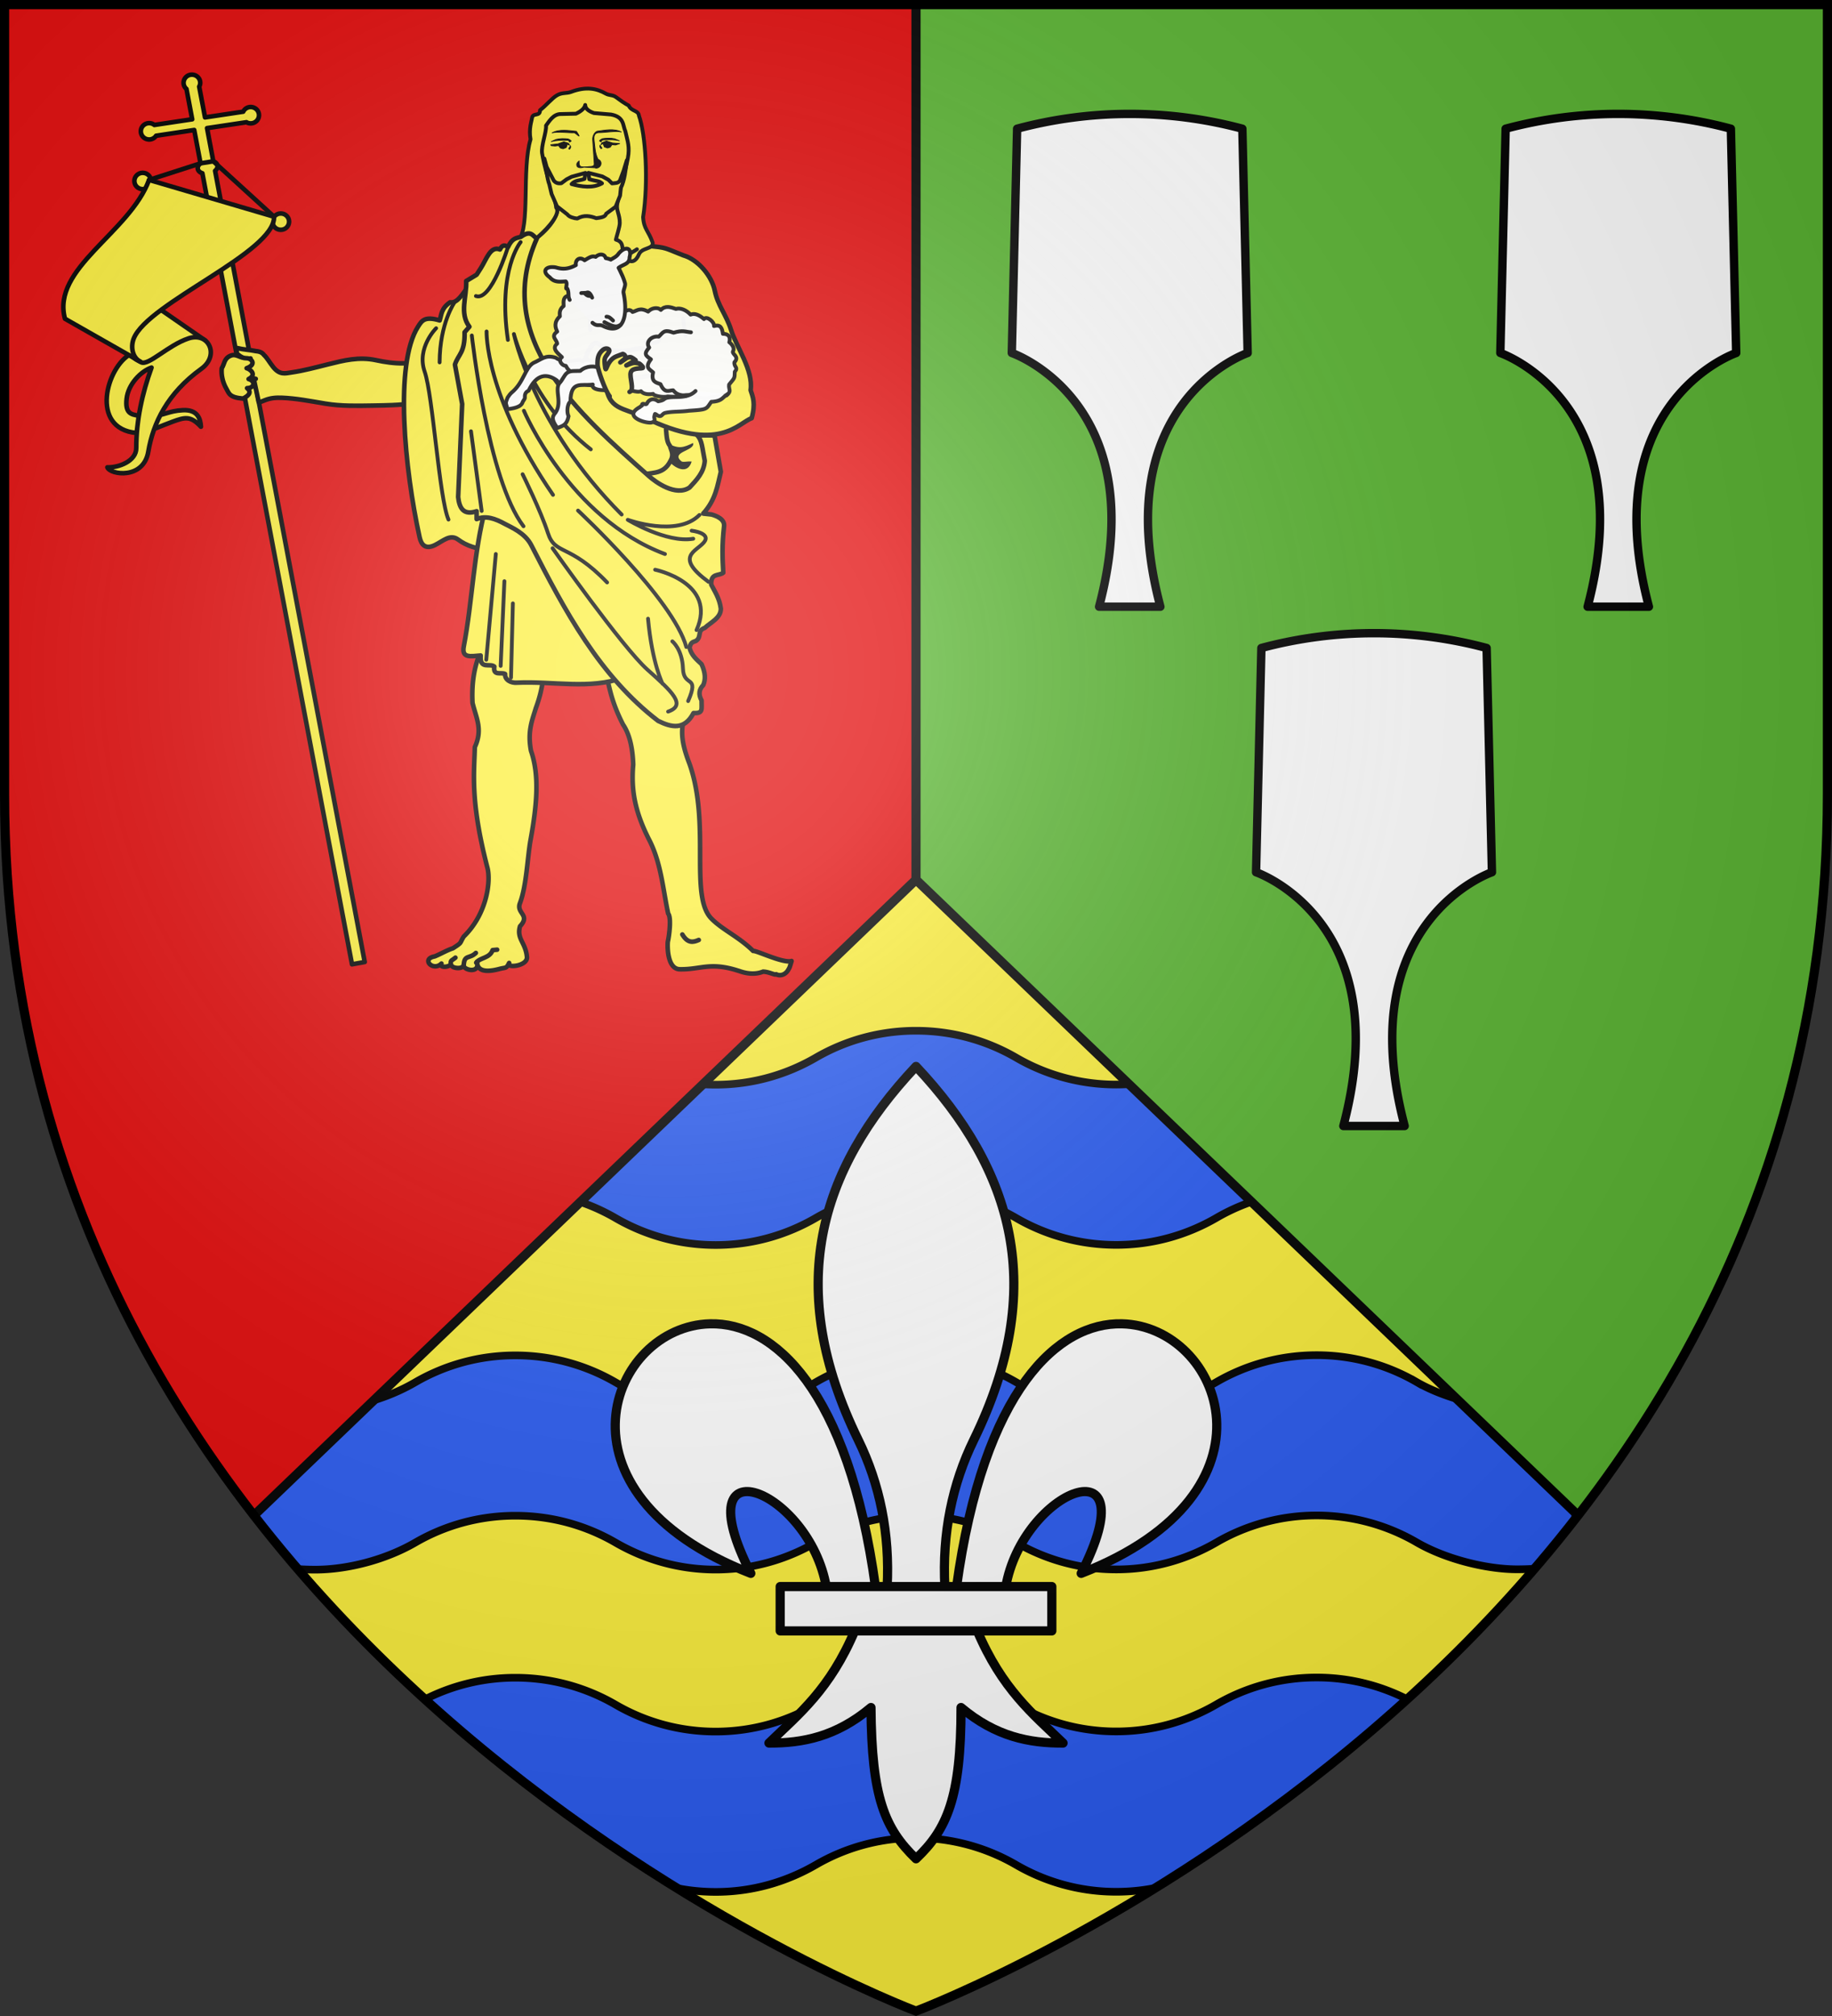 <svg xmlns="http://www.w3.org/2000/svg" xmlns:xlink="http://www.w3.org/1999/xlink" width="600" height="660" viewBox="-300 -300 600 660"><rect x="-300" y="-300" width="600" height="660" fill="#333333" stroke="none"/><clipPath id="a"><path d="m-509.541 239.053-216.875 208.156c88.378 114.071 216.875 162.344 216.875 162.344s128.496-48.273 216.875-162.344z"/></clipPath><radialGradient id="d" cx="-80" cy="-80" r="405" gradientUnits="userSpaceOnUse"><stop offset="0" stop-color="#fff" stop-opacity=".31"/><stop offset=".19" stop-color="#fff" stop-opacity=".25"/><stop offset=".6" stop-color="#6b6b6b" stop-opacity=".125"/><stop offset="1" stop-opacity=".125"/></radialGradient><path fill="#5ab532" d="M-298.5-298.5h597V-40C298.5 246.31 0 358.5 0 358.5S-298.5 246.31-298.5-40z"/><path fill="#e20909" d="M-298.5-298.5H0v657S-298.5 246.31-298.5-40z"/><path fill="#fcef3c" stroke="#000" stroke-linecap="round" stroke-linejoin="round" stroke-width="1.5" d="M-157.634 13.11c-4.62.84-.482 5.059 2.211 2.345-.897 1.222 2.004 1.428 3.072.287.354 1.44 3.986 1.614 4.235.198-.347 1.632 5.444 3.007 4.319-1.038.177 3.782 4.411 3.093 7.485 2.285 1.958-.514 2.13-.017 3.06-1.929-1.257 1.842 6.29 1.064 5.819-2.064-.436-4.649-3.453-5.854-2.25-9.954 3.527-3.77-1.355-4.2-.012-7.586 2.158-5.71 2.452-15.126 3.466-20.7 2.181-11.984 2.865-21.259.134-29.165-1.203-6.368.393-9.99 1.6-13.994 2.79-7.565 2.324-11.535 3.332-17.133l-20.263-4.315c-1.915 4.633-4.31 9.78-3.82 19.75 1.24 5.135 3.42 8.662.753 14.515-.156 7.997-1.642 17.257 4.133 39.496 1.155 4.448-.167 15.145-7.757 22.507-1.501 2.4-.35 1.774-3.547 3.841-1.825.561-4.43 2.07-5.97 2.654m54.96-96.866 25.156.483 1.194 20.2c-.846 4.388.48 8.79 2.159 13.176 6.922 19.64-.053 42.95 7.04 50.505 3.616 3.766 9.072 6.047 13.778 10.71 1.17-.16 9.88 4.169 12.597 3.307-.743 2.457-.576 1.978-1.06 2.843-.978 1.745-2.784 2.144-3.979 1.487-.354.398-2.258-.8-4.3-.855-3.892 1.569-7.784-.267-8.07-.278-9.378-3.025-12.363-.346-19.226-.502-3.826-.087-4.099-6.6-3.902-9.013.418-1.72 1.25-7.848.113-9.218-1.762-8.276-2.33-16.844-6.421-24.548-4.42-8.848-5.768-15.853-5.02-24.215-.188-5.604-1.25-10.06-3.353-13.157-4.799-9.486-4.472-13.955-6.706-20.925M-68.279-159.387l-13.627-9.147-6.096 13.017-4.628 15.093 25.068 4.44zM-237.15-275.556c1.507 0 2.728 1.198 2.728 2.676 0 .454-.137.87-.34 1.245l1.912 10.072 12.503-1.877a2.71 2.71 0 0 1 2.443-1.524c1.507 0 2.728 1.198 2.728 2.676s-1.221 2.676-2.728 2.676c-.509 0-.974-.133-1.382-.371l-12.9 1.932 2.045 10.853c.731.272 1.252.75 1.364 1.375.112.62-.194 1.249-.776 1.747l49.005 259.017-4.168.762-49.005-258.98c-.796-.26-1.378-.77-1.496-1.43-.118-.654.247-1.312.89-1.822l-2.065-10.908-12.483 1.877a2.73 2.73 0 0 1-2.273 1.226c-1.507 0-2.728-1.198-2.728-2.676s1.221-2.676 2.728-2.676c.652 0 1.235.22 1.705.595l12.388-1.859-1.875-9.923a2.62 2.62 0 0 1-.947-2.007c0-1.478 1.221-2.676 2.727-2.676"/><ellipse cx="253.266" cy="-240.747" fill="#fcef3c" stroke="#000" stroke-linecap="round" stroke-linejoin="round" stroke-width="1.5" rx="2.728" ry="2.676" transform="scale(-1 1)"/><ellipse cx="208.041" cy="-227.437" fill="#fcef3c" stroke="#000" stroke-linecap="round" stroke-linejoin="round" stroke-width="1.5" rx="2.728" ry="2.676" transform="scale(-1 1)"/><path fill="#fcef3c" stroke="#000" stroke-linecap="round" stroke-linejoin="round" stroke-width="1.5" d="m-248.806-199.605 16.064 11.097-23.669 10.164-2.471-14.547zM-252.215-158.81c2.484-.48 4.773-1.688 8.8-3.156 4.027-1.47 5.837-1.963 9.225 1.67-.153-2.657-1.099-5.66-5.92-5.42-4.823.24-6.164 1.829-10.577 1.936z"/><path fill="#fcef3c" stroke="#000" stroke-linecap="round" stroke-linejoin="round" stroke-width="1.5" d="M-264.846-147c.949 2.453 11.86 4.11 13.42-5.163 1.561-9.275 6.221-19.083 17.368-27.106 6.056-4.36 2.474-12.16-4.21-9.94-6.685 2.222-13.183 9.09-15.52 7.8-1.39-.77-2.676-1.257-3.295-2.765-8.015 4.118-13.721 24.55 1.813 25.92l.723-5.663c-2.607-.39-4.499-.806-3.984-5.543.516-4.736 4.614-8.985 8.158-10.197-3.06 8.429-5.01 17.36-5 26.332.026 4.284-5.767 6.47-9.473 6.325"/><path fill="#fcef3c" stroke="#000" stroke-linecap="round" stroke-linejoin="round" stroke-width="1.5" d="m-210.247-229.053-40.936-12.047c-6.35 17.332-32.074 28.931-27.538 45.452l24.645 14.013c-2.308-1.1-3.32-4.453-2.132-7.522 4.619-11.72 46.372-28.217 45.961-39.896"/><path fill="none" stroke="#000" stroke-linecap="round" stroke-linejoin="round" stroke-width="1.5" d="m-210.247-229.053-19.894-18.145-4.186.67-16.856 5.428M-152.351 15.742c-.103-1.591.189-1.094 1.505-2.222m6.695-1.543c-2.138 2.043-3.775.476-3.965 3.963m10.931-5.031-1.475.139c-.957 2.732-4.122 2.373-5.376 4.121m72.888-7.44c-1.792.78-3.584 1.199-5.377-1.797"/><path fill="#fcef3c" stroke="#000" stroke-linecap="round" stroke-linejoin="round" stroke-width="1.5" d="m-75.673-189.812-52.063.747 21.23 34.621 15.714 10.278c3.472-1.537 7.864.09 10.34-4.869 1.324-2.205.237-3.465-.139-5.003-.956-1.19-1.052-2.744-1.273-5.375.778-3.133 2.397-5.539 2.927-7.743.537-1.203.323-3.73 1.655-5.95 2.748-6.809 1.157-11.184 1.61-16.706"/><path fill="#fcef3c" stroke="#000" stroke-linecap="round" stroke-linejoin="round" stroke-width="1.5" d="M-93.194-245.384c.209 7.22-7.237 15.623-.558 22.55 3.75 3.854 5.023 2.63 6.1 3.326 6.229.653 4.923.538 11.437 3.103 4.815 1.36 9.37 6.769 10.324 11.615.93 4.727 3.802 7.938 5.29 12.71 1.82 5.847 7.359 13.195 6.44 19.81.704 2.176 1.691 4.277.34 9.181-4.303 1.475-10.74 11.735-35.102-.245-7.211-3.367-11.893-2.415-12.71-11.242-.46-1.496 15.682-1.528 15.022-3.023-1.8-16.387-5.504-2.239-17.54-9.909-3.09-1.325-4.508 7.66-5.797 8.456-7.032 3.502-11.833-2.405-17.75-1.821l-9.755-26.315 13.07-14.885c5.697-4.498 7.086-8.054 7.34-12.024.237-3.68-5.55-8.23-5.643-10.975l-.276-8.11c-.083-2.45-.346-2.45.19-5.872.971-6.212 7.566-9.403 14.169-9.515.413-.007.838-.017 1.25 0 6.177.259 12.083 3.26 13.241 9.032.775 3.861.586 2.692.682 6.002zM-161.013-183.295c-2.897 3.17-10.335 2.404-15.734 1.235-5.72-1.24-10.737.074-15.78 1.33-4.307 1.073-8.14 2.11-12.09 2.677-1.973.283-3.742.883-5.877-1.75-1.128-1.392-2.095-3.17-3.053-3.988-.5-.698-1.23-1.134-2.615-1.254-2.333-.484-3.883-.445-5.934-.974-.647.989-.47 1.708.257 2.247.676.57 1.618 1.01 2.596 1.432l1.297-.318-.162.795c-.31 1.564-1 3.232.085 4.933.471.739 1.146.808 1.784.955-1.702.478-.185-.429-.52.585l1.48 6.99c.45.124.828-.082 2.037-.574 1.899-.77 3.788-.876 5.677-.795 4.609.197 9.125 1.074 14.111 1.91 5.327.892 10.597.71 15.896.636 9.228-.13 11.621-.446 16.22-1.516z"/><path fill="#fcef3c" stroke="#000" stroke-linecap="round" stroke-linejoin="round" stroke-width="1.5" d="M-219.227-182.72c1.66-.011 3.348 2.07 0 3.266 1.091.246 3.49 2.108.646 3.544 2.26.637 2.067 2.953-.504 2.988 2.098 1.656-.473 2.983-1.346 3.406-4.528-.381-4.536-1.677-5.525-3.406-1.066-1.862-1.662-4.355-1.417-6.532.943-1.375.677-3.174 2.904-4.1 1.874-.78 3.029.847 5.242.833"/><path fill="#fcef3c" stroke="#000" stroke-linecap="round" stroke-linejoin="round" stroke-width="1.25" d="M-95.2-257.084c-.868-1.781-.265-4.616-4.677-5.425l-5.598-.477c-1.847-.647-2.842-1.519-2.861-2.648-.205 1.053-1.224 2.007-3.038 2.862l-4.889.108c-2.531-.078-3.988 2.56-4.912 3.787.214 1.991-1.679 6.736-1.282 9.069 1.366 8.016 4.224 13.999 4.614 17.8 3.032 3.41-14.752 18.436-12.377 10.75 3.954-4.44 1.036-23.282 3.98-33.133-.645-3.442.383-6.075.458-6.851.2-2.062 2.69-.432 2.642-2.686 2.02-1.526 3.863-3.885 5.552-4.87 1.663-.969 3.177-.571 4.567-1.095 5.075-1.91 8.489-1.104 11.394.533 1.187.67 2.289.353 3.384 1.17 1.35 1.007 2.688 1.963 4.164 2.761.87 1.963 3.17 1.485 3.341 3.31 2.18 5.932 3.165 21.638 1.363 33.2.237 3.995 1.755 4.398 3.14 8.39.218 2.194-3.519 1.457-4.515 3.808-1.765 4.165-4.773 2.007-5.318-1.719-.18-1.223-.153-2.538-2.228-3.11.28-1.235 1.261-4.14 1.275-5.425.03-2.856-1.226-4.071-.819-6.248 1.405-7.503 3.244-12.509 3.656-16.29.34-3.12-.576-5.406-1.017-7.571"/><path fill="#fcef3c" stroke="#000" stroke-linecap="round" stroke-linejoin="round" stroke-width="1.25" d="m-108.26-243.391-.302 1.946c-1.424.593-3.089.368-4.235 1.71 3.182.878 6.991 1.442 9.957-.237-1.178-.958-1.441-.57-4.17-1.348l-.271-2.092 4.554 1.169 1.992 1.1 1.177 1.18c1-.117 2.134.015 2.634-1.045l1.186-3.176 1.022-3.352c-.332 2.889-.733 6.69-1.936 9.017l-.268 2.56-1.46 3.645-3.126 2.313c-.185 1.08-1.922 1.257-3.228 1.436-1.977-.743-3.991-1.146-6.187.106-.98-.037-2.76-.543-3.209-1.299l-3.458-2.706-1.75-4.003-.772-3.219c-.708-1.7-1.266-6.688-1.614-8.395l.76 2.731 2.347 4.513c.514.587 1.199 1 2.463.825l1.746-1.297 1.617-.829z"/><path stroke="#000" stroke-linecap="round" stroke-linejoin="round" stroke-width=".25" d="m-103.502-252.453.65.947-.301.192-.392-.593zm6.467-.547-2.388-.2-1.943-.62-1.486.545-.354.652.698-.389.449 1.105 1.04.363.897-.291.522-.795 1.194.1zm-6.103-.556c.247-.756.772-.603 1.225-.631 1.577-.1 3.157-.127 4.752.276l-1.544-.65c-1.346-.285-2.651-.235-3.939-.04-.52.205-.832.451-1.022.721zm-8.784-2.984c-1.509.096-5.695-.467-7.257.044 2.382-1.317 5.354-.77 7.957-.507 2.068 3.1-.096.598-.7.463m-1.22 4.252-.617.969.308.181.37-.605zm-6.483-.325 2.38-.282 1.919-.686 1.505.493.376.64-.71-.364-.41 1.12-1.027.397-.906-.26-.55-.776-1.19.14-1.23-.105zm6.174-.873c-.274-.748-.794-.576-1.247-.59-1.58-.045-3.16-.018-4.74.44l1.52-.703c1.336-.331 2.642-.326 3.935-.175.528.187.849.423 1.048.686zm3.117 6.186c-.968.737-.918 1.354-.537 1.93.77.49 1.455.263 2.146.088l.86.06 2.694.153c.714.45 2.354-.39 1.956-1.875-.375-.883-.812-.682-1.008-1.09-.948-1.979-.905-3.773-1.214-6.154-.243-2.036.816-2.422 1.686-2.397 1.511.044 5.674-.662 7.254-.205-2.427-1.235-5.378-.586-7.97-.234-1.117.515-1.52 2.02-1.42 2.832l.506 7.725c.142 1.266-1.625.914-2.126 1.069-1.988.052-2.957.436-2.827-1.902"/><path fill="#fcef3c" stroke="#000" stroke-linecap="round" stroke-linejoin="round" stroke-width="1.5" d="m-139.425-119.99 2.63-19.616-9.734-66.592c-1.927 2.075-3.49 5.578-6.051 5.162-2.932 1.979-2.787 3.958-3.42 5.936-4.943-1.476-5.848.093-7.104 2.065-7.742 12.152-4.409 46.559.526 68.916.566 2.565 1.968 4.052 4.999 2.58 2.596-1.26 5.001-3.765 7.63-1.806 2.72 2.027 6.206 3.19 10.524 3.355"/><path fill="#fcef3c" stroke="#000" stroke-linecap="round" stroke-linejoin="round" stroke-width="1.5" d="M-140.872-134.186c-4.093 15.272-4.352 30.71-7.235 45.815-.743 3.892 2.166 3.254 5.525 2.968-.319 4.754 2.981 2.41 4.472 3.614-.481 3.276 2.376 1.705 3.552 2.452-.186 1.903 1.902 2.995 3.815 2.839 12.207-.543 23.745 2.314 34.993-1.678l-32.23-55.752z"/><path fill="#fcef3c" stroke="#000" stroke-linecap="round" stroke-linejoin="round" stroke-width="1.5" d="M-124.165-221.943c-14.65 32.879 13.6 57.241 36.702 77.82 2.184 1.945 8.748 6.754 13.287 3.743 2.316-2.5 4.728-4.938 4.999-8.776-.905-4.45-.856-6.628-2.462-8.328l5.645.025 2.079 11.916c-1.125 4.56-1.651 9.12-5.788 13.68l2.714.296c1.704.472 4.383 1.564 4.126 3.834-.716 6.32-.52 10.393-.263 15.228-1.397 1.147-4.105-.022-3.946 3.872 1.063 2.129 2.731 4.491 3.157 7.872.052 3.076-3.368 4.53-5.262 6.324-2.669.905-.878 2.916-2.894 4.259-.775.373-1.66.209-2.105 2.194.594 2.514 2.34 3.899 3.946 5.42 1.307 2.834 1.348 5.046.551 6.848-1.332 1.353-1.672 2.985-.55 5.025-.052 2.95.63 4.28-2.632 4.13-3.005 5.674-7.183 4.732-11.576 2.581-19.262-14.768-30.552-36.052-41.57-57.558-2.049-3.999-6.5-5.785-8.682-6.97-3.139-1.704-6.14-2.802-9.209-1.548v-2.581c-4.233 1.416-5.657-.926-6.051-4.646l1.315-30.457-2.368-12.906c1.102-3.394 3.306-3.815 3.158-10.582l1.578-1.807c-3.36-4.4-.82-9.957-1.052-14.97l3.42-2.065 1.316-2.065c1.86-2.841 3.158-7.481 6.314-6.195.877-1.77 1.754-1.374 2.631-.774 1.403-3.049 2.806-2.93 4.21-3.355 3.328-2.402 3.878-.262 5.262.516"/><path fill="none" stroke="#000" stroke-linecap="round" stroke-linejoin="round" stroke-width="1.25" d="M-133.637-219.104s-5.483 17.867-10.493 16.025m14.639-17.655s-7.551 9.007-4.164 32.016m-6.983-2.767s-.672 20.843 21.757 53.493m-9.536-27.537s14.858 35.208 46.2 46.905m-46.62-26.115s5.919 11.896 8.294 19.253 6.969 3.241 19.375 16.163m-17.853-11.19s22.907 32.487 31.05 39.73 12.885 11.642 6.782 13.743m-1.805-9.103s-3.434-6.648-4.77-21.318m7.965 7.428s3.252 2.573 3.478 8.91c.226 6.338 5.542 1.811 1.696 10.639m-36.064-62.37s31.342 29.225 35.456 44.666m-10.207-25.297s20.5 4.221 13.565 19.763m-1.612-32.544s6.595.752 4.03 3.821c-2.566 3.07-9.749 4.647 1.477 12.912m-77.493-80.634s5.182 47.096 16.922 62.452m-22.525-73.403s-4.913 6.89-4.946 19.758m-1.14-11.18s-6.472 6.393-3.758 14.202 4.75 41.421 7.804 48.438m7.374-28.91 3.492 26.088m4.635 14.098-3.129 34.621m5.94-25.727-1.221 27.728m4-20.457-.62 24.307m36.244-53.4c-29.053-29.07-35.287-59.088-35.287-59.088s5.616 22.561 25.176 37.746m33.563 29.264c-8.73 1.516-21.447-6.195-21.447-6.195s16.067 5.858 23.461-1.579"/><path d="M-73.473-148.886c-1.312-.207-2.823.348-3.36-.1-3.747-3.129 4.626-3.415 3.823-5.983-3.152 1.465-4.611 2.078-8.241.118 1.084 1.992 2.22 3.374.819 6.384 1.474 1.527 5.592 4.076 6.959-.42"/><g stroke="#000" stroke-linecap="round" stroke-linejoin="round" stroke-width="2.103"><g fill="#fcef3c"><path d="M-814.273-248.007c-1.775 4.847-5.192 2.445-8.105 2.27M-852.989-252.32c.153-13.017-3.023-19.45 5.094-32.465M-833.262-291.823c-.096-1.74 3.682-3.025 6.031-4.765M-800.38-248.688l-1.389-9.762" transform="matrix(.594 0 0 .595 399.982 -41.924)"/></g><g fill="#fff" fill-rule="evenodd"><path d="M-858.663-225.043c-2.828.02-11.497 4.817-12.56.74-5.479-4.072-11.337-3.9-15.752 5.56-1.48.595-2.195 1.784-2.042 3.634.075.905-.818 1.666-1.223 2.568-.837 3.077-5.732 3.526-8.363 3.987-.862-3.68-1.44-2.833.066-6.454.73-1.148 1.55-2.142 2.131-2.645 6.755-5.55 7.372-13.562 12.035-16.38 4.842-2.104 6.643-4.627 12.302-2.907 5.735 4.112 13.238-.26 14.874 2.052.533-1.127 4.134-1.849 5.752 1.312 3.226.904 4.682.662 4.057 3.57" transform="matrix(.594 0 0 .595 399.982 -41.924)"/><path d="M-867.651-265.353c-2.43 1.783-2.223 3.925-2.07 5.677-3.553 3.273-2.463 6.336-1.48 8.372-3.86 2.768-.156 4.373-.03 6.68-3.549 2.728 1.28 5.94 2.628 7.377-2.482 1.7.239 4.855 2.018 4.72.432-.036.382 2.015 4.29 4.246-.709 4.089 3.015 5.944 3.518 5.566 6.16 1.405 14.808 1.504 21.488 2.287 4.45.522 10.105 3.072 12.288 1.933 2.085 2.489 6.668 1.467 6.668 1.467 0 .97 5.52 2.2 8.033 1.404 2.67.272 5.165.237 7.526-.318 6.497-1.525 7.87 1.485 13.171 1.357l11.78-1.569c3.06-2.57.99-3.16 1.395-5.997 3.307-3.995 2.983-3.32 3.143-7.036 2.154-2.483-.497-2.48-.217-5.216 2.976-3.188-1.243-4.31-.832-5.885 1.579-2.6-1.987-5.16-1.987-5.16s1.671-4.631-3.53-4.614c-.402-3.125-1.24-5.337-4.89-4.278.434-2.178-4.103-5.83-5.521-3.84-2.523-2.205-5.097-3.42-7.392-2.446-2.371-2.513-5.503-3.881-8.09-3.139-2.93-1.038-5.836-2.016-8.313.564-1.92-1.844-5.392-.923-7.006.92-4.538-2.49-5.974-.51-8.595.194-2.556-3.043-4.936 1.626-7.659-.09-1.392-3.508-.064-5.717-.064-5.717l-27.16-3.269c-3.341.562-3.278 2.696-3.11 5.81z" opacity=".98" transform="matrix(.594 0 0 .595 399.982 -41.924)"/><path d="M-794.933-218.59c-2.928 2.897-6.827 3.256-10.813 3.313-8.41.119-4.58 1.542-9.776 2.329-3.09-2.281-5.323-.586-6.19 1.217-.552 1.148-2.924-.848-2.69 1.08a15 15 0 0 0-1.375 1c-3.374 1.837-4.08 3.639-2.812 5.187 1.5 1.832 5.935 3.348 9.03 3.281 3.122-.651 1.723-2.187 1.876-3.219.115-.7.252-1.183.406-1.562.45.083.766.322 1.156.656 2.734 1.592 2.536-.938 4.639-1.271 3.378-.818 9.085-.564 12.816-1.151 10.565-.69 9.478-.819 12.42-4.922 6.125-.291 6.04-2.475 8.969-4.187" opacity=".99" transform="matrix(.594 0 0 .595 399.982 -41.924)"/><path d="M-839.79-219.58c-2.385.887-13.166 1.134-11.78-2.58-6.392.975-12.21-2.437-12.33 9.455-1.678.816-2.215 5.821-1.026 7.963-.934 4.69-2.885 5.238-6.191 6.482-2.322-3.289-3.223-5.407-1.783-7.449 5.188-5.813-.1-13.465 2.976-17.284 1.525-1.447 2.595-4.381 4.114-5.535 1.915-1.455 4.363-.975 7.328-1.135 3.218-2.944 8.346-2.913 10.441-1.46.105-1.118 2.927-2.836 5.27-.662 3.006-.228 4.162-.88 4.529 1.77" transform="matrix(.594 0 0 .595 399.982 -41.924)"/></g><path fill="none" d="M-797.45-250.919c-2.862-.172-4.414-1.326-9.595.24-5.493-2.06-5.727-.07-8.156 2.16-4.107-.6-7.487 3.078-5.278 5.997-3.038 3.502-2.157 4.333.96 6.477-3.7 4.676-.554 5.55 1.199 7.197-1.258 5.213 1.64 5.576 4.078 6.477 2.32 5.342 4.638 3.39 6.957 3.358 2.319 2.942 4.638 2.549 6.957 3.119" transform="matrix(.594 0 0 .595 399.982 -41.924)"/><path fill="#fff" fill-rule="evenodd" d="M-851.746-256.152c2.546 2.255 3.683.695 5.719 1.719 10.807 5.436 14.194-4.704 11.406-18.125-.31-1.49 1.24-3.843.813-5.375a30.6 30.6 0 0 0-2.031-5.281c-.605-1.341-1.082-2.358-1.532-3.156 2.755-2.095 6.029-1.958 6.063-5.813.837-3.058 0-4.681-1.563-4.75-1.213-.054-2.86.823-4.468 2.719-1.131 1.74-2.749 2.317-4.317 3.334-1.325-.586-2.006-.614-2.795-.842-.62-2.296-3.33-2.654-5.527-.689-1.915-.62-2.91-.068-6.111 1.884-2.96-2.301-5.228-.035-4.813 2.657-4.15 2.258-7.29 2.41-11.094 1.25-5.6-.957-7.947 2.228-3.312 5.437 2.503 2.932 5.387 2.448 8.844 2.281 1.28 1.325-.705 4.625.812 3.938 1.174 2.35.191 4.272 1.344 6.219" transform="matrix(.594 0 0 .595 399.982 -41.924)"/><path fill="none" d="M-844.031-259.496c1.417-.034 2.212.804 3.618 2.135m-15.522-14.878c1.652 1.662 2.495 1.298 3.515 1.381m7.248 14.375c5.881 3.174 6.985 2.587 8.95 1.445m-21.722-17.452 2.762-.126c1.088-.59 2.177-.112 3.265 2.637" transform="matrix(.594 0 0 .595 399.982 -41.924)"/><path fill="#fcef3c" stroke-width="2.523" d="M-842.292-215.719c-2.625-3.27-6.63-15.165-6.67-17.084-.076-3.598.172-6.094 2.986-8.44 1.714-1.428 4.28-.54 3.278 1.194-1.645 2.85-2.727 2.582-2.285 6.51.857 7.62.197-1.808 6.543-4.171l3.412-1.27c1.31.403 1.51 1.324 1.428 2.376l-2.789 2.262 3.508-2.437s1.342-.57 2.026-.464c1.1.171 2.876 1.702 2.876 1.702l-5.078 2.848c2.013-.855 4.002-1.69 5.297-1.349 0 0 1.641.062 2.192.58.603.567 2.864 2.3.78 2.359-4.21.118-5.418.948-5.841 2.243-.896 2.74 2.255 9.669-.664 10.751" transform="matrix(.594 0 0 .595 399.982 -41.924)"/></g><path fill="#fcef3c" d="m0-12-216.875 208.156C-128.497 310.228 0 358.5 0 358.5s128.497-48.272 216.875-162.344z"/><path fill="#2b5df2" stroke="#000" stroke-width="2.5" d="M-734.776 459.375c8.073 3.564 17.752 5.552 28.428 5.552s23.146-3.26 32.804-8.857c9.658-5.598 20.844-8.799 32.803-8.799 11.96 0 23.146 3.2 32.804 8.799s20.844 8.828 32.803 8.828c11.96 0 23.131-3.274 32.79-8.872 9.657-5.598 20.844-8.798 32.803-8.798a65.1 65.1 0 0 1 32.789 8.813 65.2 65.2 0 0 0 32.817 8.813c11.96 0 23.146-3.259 32.804-8.857a65.1 65.1 0 0 1 32.789-8.813 65.1 65.1 0 0 1 32.789 8.813c9.658 5.598 23.09 8.814 32.818 8.814s12.617-1.275 19.32-3.61c.158-16.481-.91-33.72-3.798-51.285-5.593 1.571-6.51 2.406-15.537 2.406-9.026 0-23.145-3.2-32.803-8.799a65.1 65.1 0 0 0-32.79-8.813c-11.958 0-23.145 3.201-32.803 8.799s-20.844 8.857-32.803 8.857a65.1 65.1 0 0 1-32.789-8.814c-9.658-5.598-20.845-8.798-32.803-8.798-11.96 0-23.146 3.2-32.804 8.798s-20.844 8.857-32.803 8.857a65.1 65.1 0 0 1-32.79-8.813 65.2 65.2 0 0 0-32.817-8.813 65.1 65.1 0 0 0-32.79 8.813c-9.657 5.598-21.343 8.857-32.803 8.857s-23.32-2.706-32.4-7.466zm0 105.529c8.073 3.564 17.752 5.552 28.428 5.552s23.146-3.26 32.804-8.857c9.658-5.598 20.844-8.799 32.803-8.799 11.96 0 23.146 3.201 32.804 8.799s20.844 8.828 32.803 8.828c11.96 0 23.131-3.274 32.79-8.871 9.657-5.598 20.844-8.8 32.803-8.8a65.1 65.1 0 0 1 32.789 8.814 65.2 65.2 0 0 0 32.817 8.813c11.96 0 23.146-3.259 32.804-8.856a65.1 65.1 0 0 1 32.789-8.814 65.1 65.1 0 0 1 32.789 8.814c9.658 5.597 23.09 8.813 32.818 8.813s12.617-1.275 19.32-3.61c.158-16.48-.91-33.72-3.798-51.285-5.593 1.571-6.51 2.406-15.537 2.406-9.026 0-23.145-3.2-32.803-8.798a65.1 65.1 0 0 0-32.79-8.814c-11.958 0-23.145 3.201-32.803 8.8-9.657 5.597-20.844 8.856-32.803 8.856a65.1 65.1 0 0 1-32.789-8.813c-9.658-5.598-20.845-8.8-32.803-8.8-11.96 0-23.146 3.202-32.804 8.8-9.658 5.597-20.844 8.856-32.803 8.856a65.1 65.1 0 0 1-32.79-8.813 65.2 65.2 0 0 0-32.817-8.813 65.1 65.1 0 0 0-32.79 8.813c-9.657 5.598-21.343 8.857-32.803 8.857s-23.32-2.705-32.4-7.465zm0-211.779c8.073 3.565 17.752 5.552 28.428 5.552s23.146-3.259 32.804-8.857 20.844-8.798 32.803-8.798c11.96 0 23.146 3.2 32.804 8.798s20.844 8.828 32.803 8.828c11.96 0 23.131-3.273 32.79-8.871 9.657-5.598 20.844-8.799 32.803-8.799a65.1 65.1 0 0 1 32.789 8.813 65.2 65.2 0 0 0 32.817 8.814c11.96 0 23.146-3.26 32.804-8.857a65.1 65.1 0 0 1 32.789-8.813 65.1 65.1 0 0 1 32.789 8.813c9.658 5.598 23.09 8.813 32.818 8.813s12.617-1.275 19.32-3.61c.158-16.48-.91-33.719-3.798-51.284-5.593 1.57-6.51 2.406-15.537 2.406-9.026 0-23.145-3.201-32.803-8.799a65.1 65.1 0 0 0-32.79-8.813c-11.958 0-23.145 3.2-32.803 8.799-9.657 5.597-20.844 8.856-32.803 8.856a65.1 65.1 0 0 1-32.789-8.813c-9.658-5.598-20.845-8.799-32.803-8.799-11.96 0-23.146 3.201-32.804 8.799s-20.844 8.857-32.803 8.857a65.1 65.1 0 0 1-32.79-8.814 65.2 65.2 0 0 0-32.817-8.813 65.1 65.1 0 0 0-32.79 8.813c-9.657 5.598-21.343 8.857-32.803 8.857s-23.32-2.705-32.4-7.465z" clip-path="url(#a)" transform="translate(509.541 -251.053)"/><g fill="#fff" stroke="#000" stroke-linecap="round" stroke-linejoin="round" stroke-width=".984"><path fill-rule="evenodd" d="M58.405 30.003c10.623.254 17.913 18.078-4.382 26.78 7.369-14.436-6.305-9.002-8.107 1.487h-5.281c2.918-21.306 10.964-28.43 17.77-28.267m-28.67 32.88c-2.69 6.35-6.012 8.985-9.24 12.106 3.619.016 7.22-.679 10.958-3.814.064 9.675 1.472 12.982 4.833 16.232 3.323-3.149 4.845-6.547 4.834-16.232 3.737 3.135 7.34 3.83 10.958 3.814-3.228-3.121-6.55-5.757-9.24-12.107zm6.551-60.497c-10.503 11.151-14.16 23.801-6.2 40.084 2.304 4.713 3.409 10.027 3.1 15.8h6.2c-.308-5.773.797-11.087 3.1-15.8 7.96-16.283 4.304-28.933-6.2-40.084M14.168 30.003c-10.623.254-17.914 18.078 4.381 26.78-7.368-14.436 6.305-9.002 8.108 1.487h5.281c-2.918-21.306-10.964-28.43-17.77-28.267" transform="matrix(3.05 0 0 3.051 -110.672 41.85)"/><path d="M21.701 58.196h29.17v4.76h-29.17z" transform="matrix(3.05 0 0 3.051 -110.672 41.85)"/></g><path id="b" fill="#fff" stroke="#000" stroke-linecap="round" stroke-linejoin="round" stroke-width="2.75" d="M59.966-101.375c17.782-67.212-28.591-83.068-28.591-83.068l1.743-73.416a142.67 142.67 0 0 1 73.764 0l1.743 73.416s-46.373 15.856-28.59 83.068z"/><use xlink:href="#b" width="100%" height="100%" transform="translate(160)"/><use xlink:href="#b" width="100%" height="100%" transform="translate(80 170)"/><path fill="none" stroke="#000" stroke-linejoin="round" stroke-width="3" d="M-216.875 196.156 0-12l216.875 208.156M0-12v-286.5"/><path fill="url(#d)" d="M-298.5-298.5h597v258.543C298.5 246.291 0 358.5 0 358.5S-298.5 246.291-298.5-39.957z"/><path fill="none" stroke="#000" stroke-width="3" d="M-298.5-298.5h597v258.503C298.5 246.206 0 358.398 0 358.398S-298.5 246.206-298.5-39.997z"/></svg>